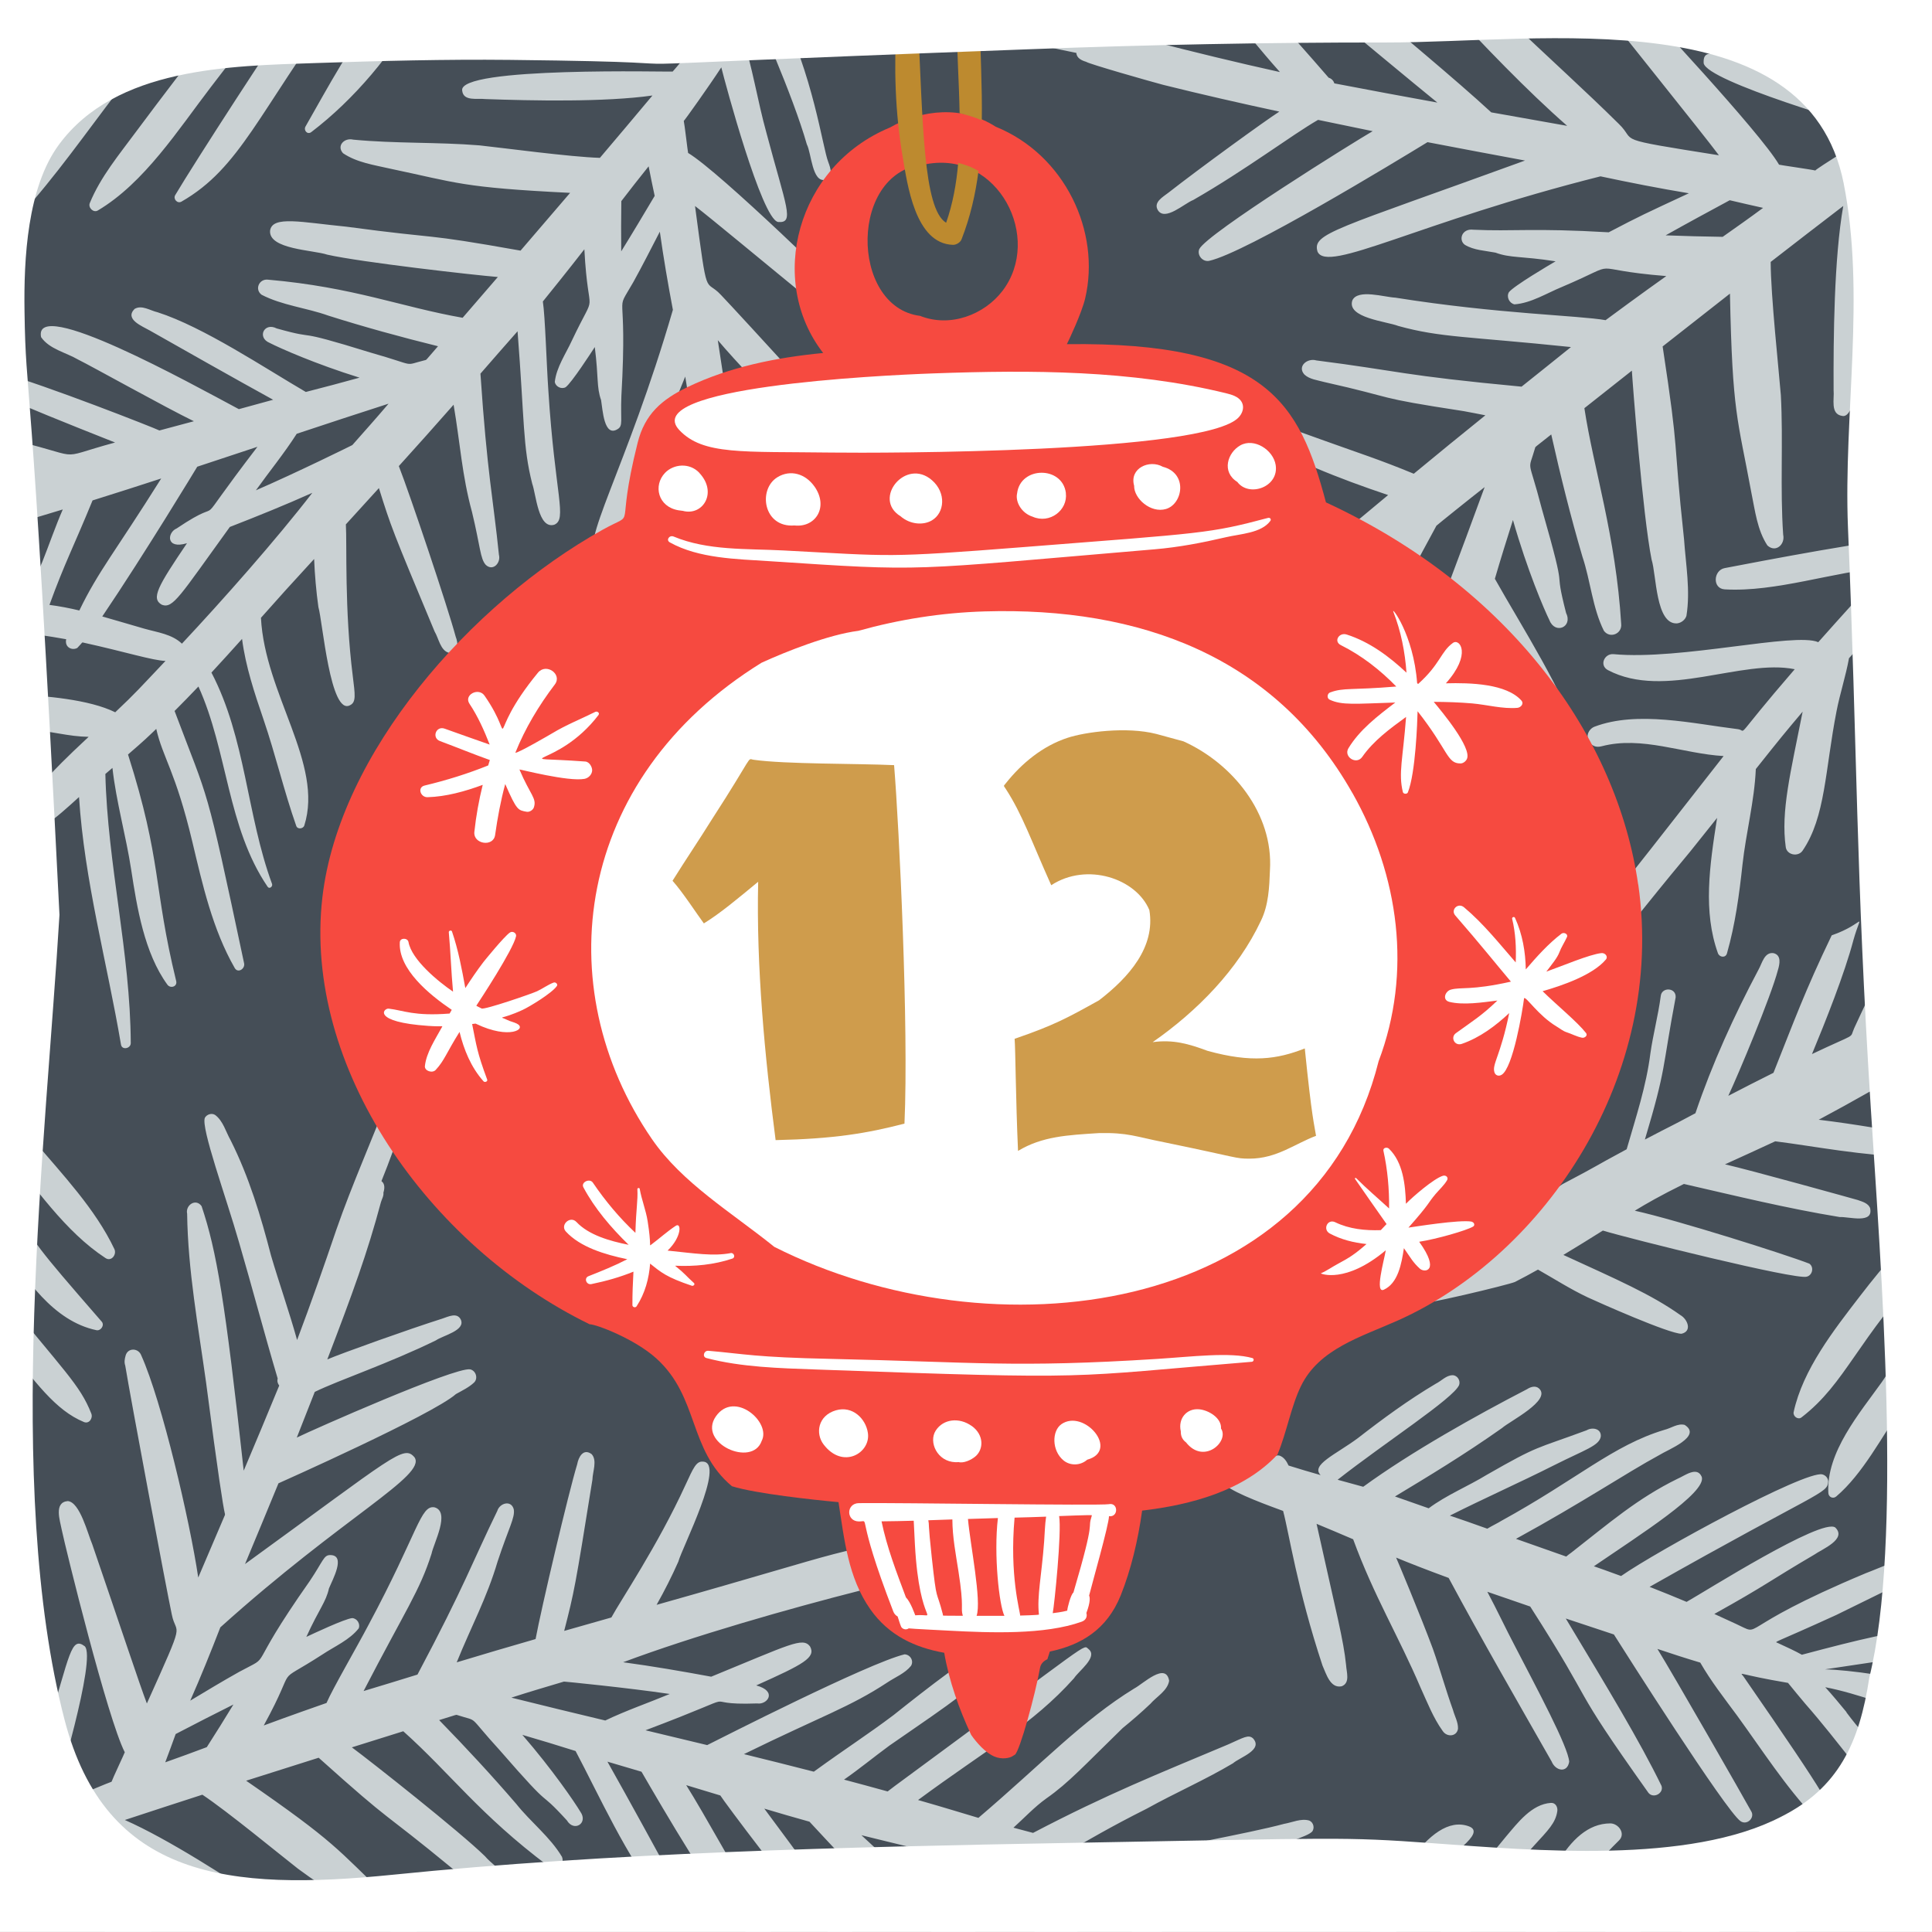 <?xml version="1.0" encoding="UTF-8" standalone="no"?>
<svg
   id="Ebene_1"
   version="1.1"
   viewBox="0 0 374.26 374.25"
   sodipodi:docname="12.svg"
   width="374.26"
   height="374.25"
   inkscape:version="1.4.2 (f4327f4, 2025-05-13)"
   xmlns:inkscape="http://www.inkscape.org/namespaces/inkscape"
   xmlns:sodipodi="http://sodipodi.sourceforge.net/DTD/sodipodi-0.dtd"
   xmlns="http://www.w3.org/2000/svg"
   xmlns:svg="http://www.w3.org/2000/svg">
  <sodipodi:namedview
     id="namedview33"
     pagecolor="#ffffff"
     bordercolor="#000000"
     borderopacity="0.25"
     inkscape:showpageshadow="2"
     inkscape:pageopacity="0.0"
     inkscape:pagecheckerboard="0"
     inkscape:deskcolor="#d1d1d1"
     inkscape:zoom="4.7142857"
     inkscape:cx="187.09091"
     inkscape:cy="187.19697"
     inkscape:window-width="3840"
     inkscape:window-height="2054"
     inkscape:window-x="-11"
     inkscape:window-y="-11"
     inkscape:window-maximized="1"
     inkscape:current-layer="Ebene_1" />
  <!-- Generator: Adobe Illustrator 29.5.0, SVG Export Plug-In . SVG Version: 2.1.0 Build 137)  -->
  <defs
     id="defs1">
    <style
       id="style1">
      .st0 {
        fill: #454e57;
      }

      .st1 {
        fill: #fff;
      }

      .st2 {
        fill: none;
      }

      .st3 {
        fill: #cf9c4c;
      }

      .st4 {
        fill: #bd8a2f;
      }

      .st5 {
        fill: #f64a40;
      }

      .st6 {
        fill: #cad1d3;
      }

      .st7 {
        clip-path: url(#clippath);
      }
    </style>
    <clipPath
       id="clippath">
      <path
         class="st2"
         d="M 5.37,5.37 H 379.63 V 379.62 H 5.37 Z"
         id="path1" />
    </clipPath>
  </defs>
  <g
     id="g33"
     transform="translate(-5.37,-5.38)">
    <rect
       class="st0"
       x="5.37"
       y="5.38"
       width="374.26"
       height="374.25"
       id="rect2" />
    <g
       class="st7"
       clip-path="url(#clippath)"
       id="g2">
      <path
         class="st6"
         d="m 378.66,149.4 c -2.19,7.95 -2.73,12.99 -4.73,18.48 -0.25,0.69 -1.35,1.12 -1.76,0.27 -4.85,-9.94 2.27,-24.02 3.71,-33.75 0.83,-5.65 1.13,-11.4 1.79,-17.08 -4.74,5.17 -9.41,10.28 -14.12,15.57 -0.62,3.44 -1.76,6.89 -2.41,10.25 -2.24,11.44 -2.12,20.5 -6.58,27.03 -0.85,1.25 -3.04,0.86 -3.26,-0.69 -0.98,-6.96 0.94,-14.43 3.27,-26.24 -3.59,4.26 -4.33,5.16 -9.07,11.12 -0.26,6.15 -1.91,12.39 -2.58,18.49 -0.63,5.82 -1.4,11.58 -3.01,17.22 -0.27,0.94 -1.46,0.76 -1.75,-0.04 -2.89,-8.08 -1.64,-16.82 -0.16,-26.21 -10.92,13.76 -1.92,2.15 -21.65,26.78 -3.03,3.79 -6.56,8.63 -11.06,10.74 -1.89,0.88 -3.97,-1.35 -2.71,-3.13 4.9,-6.89 -7.42,10.1 36.68,-46.37 -7.85,-0.45 -15.8,-3.95 -23.61,-1.9 -1.23,0.32 -1.9,-0.14 -2.54,-0.95 -0.14,-0.18 -0.15,-0.54 -0.18,-0.76 -0.13,-0.87 0.52,-1.77 1.3,-2.07 8.33,-3.17 19.22,-0.57 27.8,0.47 1.99,0.24 -1.38,2.73 11.01,-11.61 -10.22,-2.08 -25.18,5.96 -36.17,0.18 -1.76,-0.92 -0.7,-3.27 1.08,-3.1 12.96,1.22 35.15,-4.3 39.65,-2.32 4.38,-4.94 8.74,-9.73 13.12,-14.51 -10.19,0.86 -21.32,4.85 -31.23,4.28 -2.45,-0.14 -2.21,-3.7 -0.02,-4.12 6.45,-1.23 30.36,-5.86 36.51,-5.89 0.89,-0.97 1.78,-1.94 2.67,-2.91 v 42.8 z M 352.68,11.97 c 8.99,2.75 17.49,6.66 25.98,10.56 V 16.74 C 364.32,10.3 351.62,8.41 348.9,7.26 c -1.27,-0.52 -3.31,-1.24 -3.91,0.54 -0.74,2.81 5.8,3.12 7.68,4.16 z m 23.83,22.99 c -3,1.89 -5.92,3.89 -8.68,6.13 -0.1,0.15 -0.29,46.21 -5.6,44.86 -2.36,-0.35 -1.49,-3.31 -1.66,-4.96 -0.05,-10.08 0.08,-25.56 1.87,-35.71 -4.7,3.6 -9.39,7.21 -14.06,10.84 0,6.35 1.59,21.08 1.97,25.81 0.48,9 -0.17,18.03 0.45,27.03 0.42,1.88 -1.45,3.57 -3.06,2.08 -1.96,-2.98 -2.38,-6.71 -3.09,-10.16 -2.68,-14.53 -3.69,-15.24 -4.16,-38.62 -4.35,3.4 -8.7,6.81 -13.04,10.23 3.37,22.13 1.88,16.29 4.15,37.39 0.34,4.89 1.25,9.91 0.46,14.8 -0.24,0.77 -1,1.37 -1.82,1.46 -4.15,0.24 -3.98,-9.38 -4.93,-12.36 -1.72,-8.58 -3.72,-34.64 -3.82,-36.6 -3.07,2.42 -6.13,4.85 -9.2,7.27 1.75,11.59 6.1,24.79 7.13,41.79 0.21,1.94 -2.22,2.91 -3.36,1.32 -2.22,-4.47 -2.57,-9.66 -4.16,-14.38 -2.26,-7.7 -4.25,-15.69 -6.03,-23.64 -3.41,2.69 -3.06,2.38 -3.12,2.59 -1.44,5.03 -1.41,1.36 1.29,11.79 5.41,18.89 2.01,9.67 4.71,20.22 1.34,2.72 -2.14,4.19 -3.23,1.38 -1.06,-2.15 -4.28,-9.66 -7.07,-19.41 -1.2,3.79 -2.39,7.58 -3.5,11.39 5.09,9.08 13.67,22.32 16.59,32.18 0.3,1.57 1.59,3.42 0.57,4.94 -2.35,2.11 -3.74,-1.76 -4.62,-3.36 -11.61,-21.3 -12.42,-23.01 -14.47,-26.83 -0.77,2.42 -1.53,4.84 -2.29,7.27 5.64,11.05 23.55,44.75 14.57,42.72 -2.61,-1.83 -3.21,-5.4 -4.71,-8.06 -1.38,-2.95 -10.01,-19.02 -12.82,-25.12 -0.75,2.43 -1.51,4.87 -2.25,7.31 1.6,3.02 2.89,8.44 3.75,10.08 3.37,9.47 7.07,19.04 9.03,28.88 0.16,0.81 0.47,1.62 0.49,2.44 -0.21,2.07 -2.89,2.02 -3.42,0.16 -4.18,-9.31 -7.61,-18.29 -12.78,-32.17 -0.96,3.07 -2.06,6.55 -3.09,9.6 5.34,21.53 6.75,27.45 4.15,48.43 -0.22,3.69 -4.11,3.59 -3.98,-0.07 0.03,-12.56 -1.89,-25.11 -4,-37.51 -6.25,17.1 -5.59,13.97 -5.26,18.24 1.23,13.46 3.41,27.1 0.4,40.52 -0.19,0.73 -0.92,1.16 -1.64,1.16 -2.54,-0.25 -1.56,-3.77 -1.88,-5.53 -1.2,-28.99 -0.49,-12.5 -2,-26.96 -5.68,14.02 -5.47,10.67 -5.28,13.95 0.6,7.09 0.34,14.53 0.55,21.68 0,2.53 0.57,5.08 0.05,7.57 -0.08,0.89 -0.05,1.8 -0.35,2.66 -0.5,1.26 -3.11,1.75 -3.34,-1.45 -0.32,-4.5 0.5,-2.8 -1.02,-24.06 -3.95,9.1 -8.82,24.77 -13.17,29.43 -1.25,0.75 -2.79,-0.22 -2.98,-1.53 -0.3,-1.58 0.7,-4.9 3.89,-14.68 -2.89,2.53 -20.62,18.55 -23.29,18.89 -1.04,0.14 -1.98,-0.78 -1.81,-1.81 0.52,-1.61 -0.02,-0.44 14.45,-14.25 4.73,-4.32 9.7,-9.8 14.21,-13.35 4.22,-12.06 4.11,-10.62 2.86,-10.02 -13.28,6.41 -25.51,13.87 -32.77,17.26 -1.95,0.51 -6.16,3.86 -7.02,0.66 -0.21,-1.27 1.12,-1.86 2.04,-2.43 9.57,-5.92 21.96,-14.89 42.05,-25.65 0.48,-1.37 0.95,-2.74 1.42,-4.12 -3.13,0.79 -6.37,1.3 -9.4,2.42 -6.71,2.59 -13.95,3.37 -21.04,5.07 -2.63,0.51 -13.04,4 -15.47,2.94 -3.13,-2.85 3.79,-4.31 5.65,-5.3 12.15,-5.49 27.8,-8.35 42.72,-12.52 0.92,-2.84 1.95,-6.4 4.05,-12.87 -17.75,6.29 -27.83,11.53 -41.33,13.44 -1.85,-0.03 -6.79,1.8 -7.1,-0.81 -0.08,-2.22 2.95,-2.01 4.47,-2.76 0.1,-0.04 45.97,-16.27 46.08,-16.31 1.02,-3.06 2.07,-6.12 3.13,-9.17 -3.85,1.49 -7.83,2.68 -11.73,4.06 -9.47,3.63 -18.83,7.69 -28.78,9.92 -1.9,0.14 -6.8,2.47 -7.52,-0.05 -0.35,-1.28 0.92,-2 1.97,-2.38 8.87,-4.11 18.61,-7.31 28.2,-10.33 6.6,-2.27 13.04,-4.99 19.6,-7.39 0.73,-0.16 -0.17,1.36 5.74,-14.68 -16.59,9.46 -21.45,13.33 -30.6,17.12 -1.92,0.78 -3.79,2.07 -5.88,2.26 -1.29,-0.01 -2.02,-1.45 -1.35,-2.52 5.94,-5.32 35.57,-21.62 40.66,-24.48 1.58,-4.25 3.18,-8.49 4.77,-12.74 -21.85,15.3 -9.85,5.03 -18.5,16.75 -0.72,1.55 -3.11,2.01 -3.59,0.11 -0.47,-2.99 3.75,-4 -7.16,2 -1.78,0.83 -4.82,3.02 -6.14,0.57 -0.82,-2.31 1.24,-3.25 17.56,-14.04 2.56,-5.85 5.2,-11.68 8.05,-17.41 -37.79,26.64 -55.35,47.54 -65.66,55.79 -2.33,1.79 -7.69,6 -9.64,5.62 -2.53,-0.71 -1.67,-3.87 -0.45,-5.42 3,-4.22 7.02,-7.64 10.52,-11.46 18.56,-19.4 7.45,-9.18 50.62,-45.33 -3.54,-0.25 -7.07,-0.64 -10.56,-1.21 -2.94,-0.96 -23.99,-3.21 -21.37,-7.4 1.23,-2.27 6.37,0.54 22.81,1.27 13.03,0.73 14.67,0.58 16.96,0.78 2.73,-2.28 5.46,-4.56 8.2,-6.83 -4.8,-1.61 -9.55,-3.34 -14.2,-5.32 -12.93,-6.24 -21.01,-8.29 -21.6,-10.64 -0.2,-3.48 3.63,-1.66 23.55,5.46 6.35,2.29 10.61,3.63 17.22,6.37 4.6,-3.8 9.22,-7.58 13.87,-11.32 -1.41,-0.27 -2.8,-0.56 -4.21,-0.81 -18.03,-2.76 -12.28,-2.34 -27.06,-5.65 -1.28,-0.36 -2.78,-0.5 -3.78,-1.43 -1.46,-1.59 0.56,-3.26 2.31,-2.74 15.93,2.03 16.5,2.9 39.75,5.08 3.21,-2.53 6.37,-5.12 9.57,-7.67 -20.1,-2.09 -25.22,-1.81 -33.46,-4.09 -2.25,-0.88 -10.02,-1.56 -8.89,-4.95 1.04,-2.27 6.23,-0.62 8.33,-0.53 19.93,3.17 35.46,3.43 40.73,4.36 0.92,-0.69 7.43,-5.48 11.76,-8.54 -16.63,-1.34 -7.69,-3.23 -20.16,2.08 -2.99,1.22 -6,3.15 -9.25,3.4 -1.01,-0.22 -1.61,-1.45 -1.08,-2.36 0.97,-1.23 7.86,-5.29 9.04,-5.98 -6.78,-1.05 -8.7,-0.6 -11.64,-1.68 -1.99,-0.39 -4.19,-0.45 -5.94,-1.52 -1.28,-0.93 -0.59,-3.21 1.66,-2.92 7.68,0.36 11.58,-0.36 26.21,0.5 6.37,-3.33 6.75,-3.47 15.53,-7.56 -5.74,-0.95 -11.44,-2.07 -17.12,-3.28 -35.38,8.9 -52.96,18.88 -54.82,14.57 -1.04,-3.55 3.25,-4.18 40.2,-17.63 -6.3,-1.17 -12.6,-2.35 -18.89,-3.56 -6.21,3.79 -35.15,21.41 -42.3,22.99 -1.28,0.25 -2.39,-1.12 -1.91,-2.28 1.48,-3.02 30.31,-20.96 33.59,-22.84 -3.52,-0.72 -7.05,-1.45 -10.58,-2.19 -5.07,2.91 -13.99,9.68 -24.18,15.52 -1.74,0.67 -5.46,4.18 -6.85,1.98 -0.93,-1.55 0.99,-2.57 2.05,-3.4 6.11,-4.78 18.64,-13.88 21.48,-15.7 -7.54,-1.62 -15.05,-3.33 -22.52,-5.19 -2.57,-0.68 -14.46,-4.07 -14.91,-4.46 -0.86,-0.25 -1.85,-0.72 -1.89,-1.72 -8.15,-1.61 -16.16,-3.73 -24.07,-6.17 -4.39,-1.35 -5.92,-1.59 -6.07,-3.14 h 11.08 c 13.52,3.02 22.82,4.35 33.47,7 8.31,2.13 16.64,4.17 25.02,6.02 C 249.52,15.1 246,10.65 242.32,6.32 h 7.95 c 4.18,4.68 8.38,9.36 12.48,14.11 0.57,0.17 0.96,0.6 1.1,1.1 6.64,1.28 13.3,2.51 19.96,3.72 -3.86,-3.12 -17.88,-14.77 -22.88,-18.92 h 9.17 c 5.08,4.4 17.39,14.56 24.13,20.8 0.1,0.06 -0.86,-0.17 14.73,2.63 C 301.21,22.99 292.51,13.9 285.52,6.33 h 9.07 c 13.07,12.4 17.48,16.25 24.36,23.04 3.72,3.57 -1.85,2.72 19.4,6.09 C 335.36,31.42 318.17,10.13 315.3,6.33 h 7.89 c 0.24,0.25 23.15,24.64 26.81,30.95 0.09,0.06 6.51,0.97 7.02,1.13 0.25,-0.38 9.52,-6.19 12.04,-7.69 -3.49,-0.95 -32.98,-9.55 -33.66,-13.09 -0.22,-3.66 3.32,-1.65 19.52,3.02 7.11,2.15 14.49,3.42 21.5,5.88 0.69,-0.43 1.45,-0.93 2.22,-1.37 0,29.85 0.82,22.79 -2.15,9.8 z m -83.53,64.77 c -2.69,2.09 -9.28,7.39 -9.35,7.49 -3.65,6.71 -7.26,13.45 -10.58,20.32 4.18,-2.73 8.38,-5.86 12.71,-8.37 2.43,-6.47 4.84,-12.94 7.21,-19.43 z m 53.93,-54.08 c -2.15,-0.48 -4.31,-0.97 -6.46,-1.48 -4.15,2.24 -8.31,4.49 -12.42,6.8 3.69,0.14 7.35,0.24 11.05,0.29 2.62,-1.84 5.25,-3.7 7.83,-5.61 z M 19.38,6.34 c -5.22,5.88 -9.27,9.74 -13.97,15.09 v 9.8 C 11.35,23.92 8.91,26.9 27.77,6.35 h -8.38 z m 43.95,0 c -3.81,5.02 -20.58,31.01 -24.02,36.84 -0.44,0.75 0.42,1.71 1.21,1.26 11.42,-6.53 15.07,-17.6 30.19,-38.1 z m -12.81,0 c -3.4,4.18 -15.57,20.18 -18.76,24.51 -3.26,4.42 -6.91,8.77 -9,13.88 -0.35,0.86 0.7,1.93 1.55,1.43 9.02,-5.34 15.64,-15.74 21.91,-23.92 3.99,-5.21 8.13,-10.46 11.95,-15.9 h -7.66 z m -14.19,0 C 25.22,18.7 14.29,30.68 10.57,43.35 c -0.25,0.85 0.77,1.45 1.36,0.75 6.51,-7.63 12.24,-15.98 18.46,-23.87 3.72,-4.72 7.87,-9.24 11.8,-13.9 h -5.86 z m 43.05,0 c -5.85,7.24 -10.46,15.89 -14.83,23.55 -0.41,0.73 0.36,1.65 1.12,1.08 8.27,-6.3 15.74,-15.16 20.99,-24.63 H 79.39 Z M 338.37,379.6 c 5.62,-7.6 6.52,-6.64 7.92,-9.67 0.46,-1.01 -0.36,-2.51 -1.41,-2.74 -4.96,-1.09 -8.54,4.34 -10.91,7.91 -0.86,1.3 -1.91,2.84 -2.87,4.5 z m 14.86,0 c 1.44,-1.87 3,-3.64 4.28,-5.26 1.99,-2.52 -1.49,-5.48 -3.93,-3.75 -2.91,2.06 -5.58,5.42 -7.43,9.02 h 7.07 z m -30.07,0 c 2,-3.92 5.71,-8.11 8.59,-11.95 1.21,-1.6 -0.15,-4.77 -2.43,-3.71 -6.02,2.8 -10,9.44 -12.97,15.65 h 6.81 z m -16.17,0 c 3.04,-6.66 5.19,-11.02 12.01,-17.7 1.35,-1.32 -0.11,-3.3 -1.69,-3.3 -8.69,0.03 -12.96,13.09 -16.41,20.99 h 6.09 z m 56.08,-42.55 c -1.35,-1.63 -2.69,-3.27 -4.12,-4.83 6.64,1.27 13.03,4.13 19.71,5.37 v -5.77 c -5.47,-1.56 -15,-2.96 -19.76,-3.06 6.61,-1.04 13.29,-1.78 19.76,-3.41 v -4.48 c -6.28,0.46 -12.73,2 -24.24,5.06 -1.24,-0.7 -2.89,-1.46 -4.67,-2.28 -0.69,-0.32 -1.23,0.32 11.35,-5.43 14.43,-7.09 16.38,-7.81 16.16,-9.88 -0.12,-0.55 -0.53,-1.07 -1.12,-1.16 -3.23,0.24 -6.32,1.82 -9.33,2.95 -26.53,11.11 -19.46,12.42 -25.25,9.78 -1.36,-0.63 -2.73,-1.26 -4.1,-1.88 10.16,-5.65 10.52,-6.3 19.35,-11.48 1.51,-1.07 6.41,-3.01 4.08,-5.27 -2.61,-1.91 -25.16,12.36 -28.8,14.41 -2.38,-1 -4.76,-1.97 -7.17,-2.91 33.11,-18.75 34.5,-17.99 34.6,-20.44 -0.05,-0.67 -0.49,-1.17 -1.14,-1.35 -3.4,-0.75 -32.05,14.84 -38.98,19.69 -2.88,-1.06 -4.26,-1.54 -5.27,-1.89 8.99,-6.15 21.85,-14.26 20.9,-17.31 -0.9,-2.15 -3.3,-0.22 -4.69,0.36 -7.81,3.83 -13.29,8.62 -20.61,14.33 -0.3,0.21 -0.64,0.46 -0.96,0.74 -3.24,-1.14 -6.49,-2.28 -9.73,-3.43 13.08,-7.16 21.1,-12.61 27.81,-16.26 1.56,-1 8.37,-3.6 4.86,-5.82 -1.35,-0.34 -2.62,0.65 -3.91,0.96 -9.95,2.98 -16.91,9.57 -31.63,17.65 -0.58,0.38 -1.7,0.9 -2.69,1.5 -4.37,-1.55 -4.03,-1.44 -7.25,-2.53 6.66,-3.36 13.49,-6.38 20.15,-9.74 6,-3.03 8.81,-3.79 9.09,-5.59 0.12,-1.54 -1.65,-1.85 -2.73,-1.21 -10.13,3.76 -9.08,2.75 -19.35,8.63 -3.66,2.24 -7.83,3.93 -11.26,6.49 -0.1,-0.04 -6.03,-2.12 -6.53,-2.29 6.15,-3.71 13.45,-8.1 20.74,-13.26 1.53,-1.35 9.61,-5.37 7.18,-7.65 -0.7,-0.64 -1.66,-0.32 -2.36,0.14 -9.78,5.06 -22.34,12.07 -31.71,18.89 -1.65,-0.46 -3.3,-0.92 -4.96,-1.36 9.11,-7.16 22.44,-15.75 23.53,-18.34 0.31,-0.83 -0.3,-1.89 -1.25,-1.91 -1.24,0 -2.18,1.12 -3.25,1.64 -5.31,3.15 -10.26,6.78 -15.12,10.56 -4.29,3.17 -9.17,5.18 -7.2,7.15 -2.08,-0.58 -4.15,-1.21 -6.21,-1.85 -0.4,-0.86 -0.9,-1.62 -1.76,-1.93 -0.7,-0.15 -1.41,0.25 -1.67,0.89 -9.65,-2.92 -8.33,-2.62 -8.62,-2.62 -0.58,0 -1.14,0.36 -1.36,0.91 -0.3,0.74 0.72,6.05 1.29,6.59 1.67,1.57 8.87,4.14 11.06,4.95 1.16,4.3 2.72,15.12 7.63,29.95 0.71,1.56 1.49,4.48 3.71,4.02 1.71,-0.64 0.93,-2.77 0.86,-4.12 -0.52,-4.95 -1.74,-9.42 -5.72,-27.35 1.87,0.76 4.65,1.95 7.09,2.99 4.01,10.96 8.83,18.83 13.08,28.79 1.3,2.84 2.44,5.82 4.28,8.37 0.82,1.22 2.72,1.08 2.95,-0.46 0.05,-1.26 -0.65,-2.43 -0.97,-3.63 -1.41,-3.91 -2.51,-7.91 -3.89,-11.83 -2.39,-6.44 -6.99,-17.43 -7.13,-17.69 2.79,1.15 5.68,2.28 10.18,3.94 6.43,11.98 13.22,23.74 19.95,35.56 0.74,1.83 3.03,2.31 3.4,0.05 -0.16,-2.87 -6.36,-14.37 -10.47,-22.33 -1.85,-3.5 -3.52,-7.1 -5.39,-10.6 3.34,1.16 5.6,1.93 8.31,2.86 13.38,20.9 6.84,13.5 22.91,36.1 0.98,1.18 3.02,0.05 2.52,-1.37 -4.22,-8.68 -10.49,-19.02 -18.54,-32.41 6.95,2.31 0.64,0.22 9.32,3.09 1.92,3.04 21.64,34.14 24.52,36.16 1.26,0.9 2.89,-0.68 2.05,-1.96 -1.47,-2.68 -14.97,-26.27 -18.14,-31.4 2.96,0.99 5.29,1.75 8.3,2.65 2.07,3.61 4.7,6.96 7.17,10.31 4.86,6.68 9.31,13.66 15,19.7 0.76,1.18 2.57,1.69 3.21,0.14 0.28,-1.7 0.14,-2.68 -17.02,-27.48 -0.76,-1.01 -1.17,-0.4 8.64,1.26 1.1,1.36 2.21,2.7 3.34,4.04 6.46,7.35 12.04,15.45 18.67,22.63 1.46,1.18 3.23,-0.2 2.7,-1.89 -2.71,-7.37 -8.78,-12.88 -13.41,-19.09 z m 2.24,-99.19 c -0.1,-0.04 -21.12,-5.89 -25.78,-6.93 3.24,-1.48 6.49,-2.94 9.73,-4.46 8.67,1.1 14.89,2.56 29.4,3.38 v -4.23 c -6.97,-1.24 -13.95,-2.48 -20.97,-3.33 3.31,-1.77 6.6,-3.58 9.87,-5.44 2.61,0.3 4.02,0.46 11.11,0.7 v -4.28 c -1.56,-0.05 -3.13,-0.11 -4.69,-0.15 1.58,-0.94 3.13,-1.92 4.69,-2.89 v -10.09 c -9.08,3.09 -8.35,3.75 -7.55,2.16 3.61,-6.18 6.62,-14.74 7.34,-22.29 0.09,-0.93 0.16,-1.93 -0.68,-2.48 -0.69,0.22 -1.4,0.4 -2.1,0.52 -0.62,0.85 -0.74,2.08 -1.14,3.04 -3.14,9.55 -7.1,17.15 -9.98,23.46 -0.98,2.2 0.84,0.73 -8.18,5.02 2.59,-6.24 6.31,-15.56 8.03,-22.09 1.67,-5.93 2.4,-3.2 -4.21,-0.91 -5.27,10.97 -7.22,16.46 -11.28,26.63 -2.93,1.46 -5.85,2.95 -8.75,4.46 1.99,-4.27 8.27,-19.23 9.61,-24.36 0.35,-1.15 0.72,-2.9 -0.85,-3.28 -1.77,-0.25 -2.21,1.95 -2.88,3.14 -4.77,8.99 -8.99,18.24 -12.25,27.87 -5.89,3.15 -3.49,1.8 -9.79,5.1 4.22,-14.09 3.29,-13.44 5.96,-27.55 v 0 c 0.12,-1.95 -2.74,-2.03 -2.89,-0.22 -0.49,3.71 -1.47,7.35 -2,11.06 -0.81,6.4 -2.81,12.38 -4.6,18.59 -7.07,3.8 -4.86,2.78 -12.41,6.75 -0.72,0.42 -24.29,16.16 -24.38,16.9 -0.15,1.11 -6.05,6.08 -4.8,6.43 1.42,0.36 18.69,-3.83 19.94,-4.37 1.51,-0.77 2.99,-1.57 4.47,-2.4 3.21,1.82 6.32,3.82 9.66,5.39 2.14,0.99 15.75,7.05 18.14,7.04 2.12,-0.48 1.19,-2.81 -0.2,-3.61 -5.68,-4.03 -12.18,-6.84 -22.68,-11.66 2.57,-1.54 5.11,-3.13 7.65,-4.72 5.1,1.55 37.42,9.61 39.5,8.93 1.12,-0.28 1.44,-1.86 0.5,-2.52 -4.59,-1.79 -25.6,-8.44 -33.81,-10.26 2.24,-1.37 4.93,-2.92 9.51,-5.18 10.03,2.3 20.04,4.75 30.18,6.41 1.77,-0.1 6.64,1.42 5.88,-1.77 -0.38,-0.89 -1.43,-1.2 -2.28,-1.49 z m 13.35,3.94 c -3.98,3.8 -7.9,8.04 -13,14.68 -5.06,6.58 -11.04,14.19 -12.83,22.44 -0.17,0.78 0.81,1.57 1.51,1.04 8.69,-6.7 10.67,-15.05 24.33,-29.51 v -8.65 z m 0,16.92 c -3.67,3.96 -5.81,10.27 -8.74,14.38 -4.3,6.03 -10.81,13.58 -10.37,21.5 0.04,0.79 0.91,1.2 1.53,0.67 5.16,-4.39 8.81,-11.57 12.65,-17.09 1.87,-2.69 3.43,-5.52 4.94,-8.38 V 258.72 Z M 275.8,379.6 c 2.25,-4.04 4.69,-8.37 7.35,-11.55 2.59,-3.09 10.3,-7.55 6.79,-8.87 -7.88,-2.96 -15.77,13.26 -19.19,20.43 h 5.05 z M 23.06,279.22 c -2.2,-5.62 -5.38,-8.3 -17.65,-23.53 v 8.72 c 6.87,8.93 10.76,14.18 16.22,16.44 1.02,0.42 1.77,-0.76 1.43,-1.63 z m 2.02,-17.81 C 11.32,245.59 13.96,248.43 5.41,236.29 v 9.35 c 4.82,7.55 10.3,15.65 18.64,17.42 0.84,0.18 1.62,-0.96 1.03,-1.65 z m 2.45,-14.06 c -3.7,-7.81 -10.08,-14.46 -15.62,-21.03 -2.1,-2.5 -4.26,-5.08 -6.5,-7.6 v 8.14 c 6.83,8.67 12.61,17.13 20.4,22.23 1.14,0.75 2.21,-0.7 1.72,-1.74 z M 290.17,379.6 c 10.98,-17.84 16.22,-18.71 16.88,-23.4 0.1,-0.76 -0.35,-1.63 -1.24,-1.57 -3.73,0.24 -6.44,3.86 -8.7,6.52 -5.07,5.98 -9.58,12.81 -12.68,18.45 z M 190.28,147.74 c 0.02,0.76 -0.61,1.51 -1.4,1.51 -1.93,-0.17 -3.48,-1.68 -5.13,-2.58 -6.78,-4.15 -12.71,-9.4 -18.43,-14.86 -4.25,-3.81 -8.72,-7.38 -12.92,-11.24 1.46,7.42 3.09,14.79 4.81,22.16 2.07,9.19 3.29,18.57 5.12,27.81 1.66,8.7 2.45,10.38 1.08,11.33 -0.47,0.3 -1.11,0.33 -1.61,0 -0.7,-0.38 -0.91,-1.21 -1.11,-1.92 -2.38,-7.83 -4.51,-16.36 -5.94,-24.63 -0.9,-0.07 -1.3,-0.94 -1.5,-1.71 -0.41,-0.5 -0.4,-1.21 -0.56,-1.82 -2.97,-9.77 -4.67,-18.02 -7.22,-31.36 -1.73,2.47 -10.31,13.25 -14.77,18.47 -0.79,0.91 -1.75,2.57 -3.13,1.72 -1.95,-1.29 1.32,-4.46 1.97,-5.97 5.53,-8.77 11.85,-16.36 14.68,-20.86 -0.58,-3.11 -1.15,-6.23 -1.71,-9.35 -1.88,2.98 -18.75,27.7 -21.55,28.93 -1.07,0.4 -2.28,-0.61 -2.02,-1.74 0.35,-1.35 1.15,-2.56 1.8,-3.78 1.73,-5.77 20.04,-32.71 20.11,-32.81 -0.93,-5.57 -1.84,-11.14 -2.74,-16.71 -13.58,33.24 -13.88,35.87 -17,34.88 -3.88,-1.76 5.59,-16.78 14.61,-47.81 -0.95,-5.03 -1.82,-10.07 -2.53,-15.14 -1.69,3.27 -3.35,6.54 -5.13,9.76 -3.89,6.78 -1.04,-0.31 -2.32,22.1 -0.19,4.76 0.37,5.73 -0.73,6.39 -2.65,1.64 -2.89,-3.8 -3.2,-5.62 -0.91,-2.61 -0.46,-4.3 -1.22,-10.28 -0.67,1.03 -4.51,6.96 -5.65,7.78 -0.83,0.45 -1.93,-0.11 -2.1,-1.01 0.31,-2.85 2.13,-5.44 3.32,-8.04 5.12,-10.8 3.19,-3.02 2.41,-17.67 -2.86,3.69 -7.4,9.34 -8.04,10.11 0.45,2.98 0.7,11.93 1.06,17.18 1.29,20.4 3.72,25 1.14,26.07 -3.11,0.9 -3.52,-5.95 -4.26,-7.95 -1.85,-7.29 -1.47,-11.93 -2.84,-29.53 -2.39,2.74 -4.82,5.45 -7.19,8.21 1.31,19.49 2.48,24.25 3.58,35.09 0.42,1.55 -1.15,3.28 -2.55,1.95 -1.09,-1.21 -1.04,-3.51 -2.66,-10.22 -1.96,-7.17 -2.28,-13.26 -3.57,-20.8 -3.51,3.99 -7.04,7.95 -10.61,11.89 2.16,5.52 9.48,27.3 11.01,33.02 0.52,1.32 0.66,3.31 -1.34,3.14 -1.62,-0.45 -1.95,-2.81 -2.74,-4.12 C 81.32,108 81.13,107.46 78.77,99.93 c -2.12,2.35 -4.26,4.69 -6.4,7.03 0.23,3.79 -0.29,16.5 1.34,29.4 0.44,3.59 0.68,5.04 -0.51,5.62 -3.86,2.19 -5.35,-16.37 -6.15,-18.99 -0.43,-3.08 -0.7,-6.2 -0.83,-9.32 -6.01,6.56 -5.38,5.87 -10.3,11.39 0.76,14.81 12.18,28.28 8.4,40.23 -0.21,0.66 -1.31,0.8 -1.56,0.09 -2.38,-6.77 -4.01,-13.79 -6.33,-20.59 -1.75,-5.13 -3.48,-10.29 -4.17,-15.64 -1.96,2.19 -3.93,4.36 -5.93,6.52 6.66,12.74 6.82,27.56 11.74,40.94 0.18,0.5 -0.5,1.06 -0.85,0.56 -7.84,-11.5 -7.74,-26.32 -13.41,-38.8 -1.52,1.6 -3.06,3.18 -4.62,4.74 6.83,18.16 5.87,13.07 13.47,48.89 0.22,1.04 -1.19,1.99 -1.82,0.9 -4.29,-7.48 -6.23,-16.13 -8.21,-24.45 -3.26,-13.69 -5.71,-16.24 -6.99,-21.87 -1.83,1.75 -2.16,2.1 -5.47,4.96 6.6,20.73 4.85,25.53 9.33,43.88 0.27,1.1 -1.12,1.52 -1.71,0.7 -4.46,-6.13 -5.89,-14.95 -7.01,-22.29 -0.99,-6.48 -2.9,-13.12 -3.63,-19.69 -0.46,0.39 -0.91,0.78 -1.37,1.17 0.42,17.49 4.84,34.62 4.92,52.14 0,1.06 -1.7,1.41 -1.89,0.3 -2.72,-16.04 -7.09,-31.73 -8.13,-47.97 -2.15,1.96 -4.3,3.92 -6.68,5.57 1.01,8.19 -0.46,14.77 -4.96,43.71 -0.13,0.84 -1.32,0.73 -1.43,-0.05 -1.09,-8.15 -0.18,-16.48 0.45,-24.62 0.46,-5.99 0.47,-12.03 0.79,-18.03 -0.13,-0.12 -0.24,-0.27 -0.33,-0.44 -1.07,0.86 -2.16,1.7 -3.12,2.6 v -7.53 c 0.97,-0.76 2,-1.44 3.1,-1.89 -1.04,-0.44 -2.07,-0.89 -3.1,-1.34 v -7.23 c 3.51,1.1 6.61,2.91 8.53,6.11 0.18,0.3 -0.53,-0.02 8.61,-8.52 -4.17,-0.09 -5.97,-0.9 -17.14,-2.4 V 134.1 c 0.74,-2.18 1.54,-4.33 2.4,-6.46 -0.8,-0.1 -1.6,-0.2 -2.4,-0.29 v -4.63 c 1.54,-0.31 3.1,-0.48 4.68,-0.5 1.15,-2.66 2.33,-5.3 3.47,-7.95 1.35,-3.39 2.53,-6.86 3.98,-10.2 -2.79,0.85 -5.59,1.69 -8.38,2.51 -0.67,1.76 0.33,-0.78 -3.74,9.39 V 97.8 C 6.59,97.42 7.78,97.03 8.96,96.64 7.77,96.41 6.59,96.18 5.41,95.96 v -5.9 c 17.74,4.03 9.54,4.49 22.25,1.04 C 17.24,86.98 10.65,84.29 5.41,81.98 V 77.54 C 14,79.9 35.52,88.37 36.25,88.77 38.48,88.17 40.7,87.58 42.93,86.98 37.49,84.35 23.14,76.33 20.51,75.04 c -2.37,-1.39 -5.58,-2.02 -7.18,-4.35 -1.64,-8.06 28.99,8.98 38.31,13.95 2.21,-0.6 4.43,-1.2 6.64,-1.82 -3.61,-2.02 -4.37,-2.35 -23.92,-13.43 -1.43,-0.82 -4.9,-2.15 -2.93,-4.16 1.41,-0.85 3.05,0.33 4.46,0.64 8.87,2.84 20.79,10.82 28.72,15.44 3.48,-0.88 6.95,-1.82 10.41,-2.77 C 66.51,75.9 59.51,72.79 57.62,71.81 55.1,70.78 56.53,67.75 58.96,69 c 8.87,2.49 2.05,-0.32 18.19,4.68 9.37,2.65 6.05,2.58 10.64,1.45 0.19,-0.05 -0.09,0.24 2.43,-2.68 C 83.07,70.68 75.88,68.71 68.97,66.52 64.73,65 60.04,64.55 56.05,62.48 c -1.42,-1.05 -0.47,-3.16 1.28,-2.92 16.58,1.46 25.59,5.25 37.66,7.38 2.27,-2.63 4.54,-5.26 6.82,-7.9 C 97.33,58.68 75.26,56.18 68.76,54.71 66.08,53.8 57.37,53.69 57.69,50.05 c 0.44,-2.95 6.08,-1.61 14.76,-0.76 19.35,2.6 13.73,1.08 33.76,4.64 3.21,-3.72 6.41,-7.45 9.6,-11.19 -21.12,-1.04 -21.86,-1.96 -34.87,-4.69 -3.1,-0.71 -6.46,-1.19 -9.12,-2.99 -1.31,-1.45 0.27,-3.05 1.97,-2.63 8.13,0.78 16.33,0.45 24.46,1.11 4.5,0.48 17.51,2.24 23.33,2.42 3.41,-4.01 6.8,-8.04 10.18,-12.08 -9.24,1.31 -23.34,1.01 -32.39,0.69 -1.5,-0.19 -4.2,0.49 -4.46,-1.59 -1.1,-4.78 40.57,-3.62 40.77,-3.74 2.1,-2.36 3.98,-4.88 5.77,-7.47 -28.13,-7.12 -33.37,-0.93 -35.22,-3.7 -0.89,0 -1.63,-0.94 -1.35,-1.8 36.31,0 35.83,-0.35 39.56,1.03 0.22,-0.34 0.44,-0.69 0.67,-1.03 h 10.96 c 6.92,13.76 8.63,27.71 9.76,30.52 0.43,1.14 1.04,2.95 -0.59,3.42 -2.56,0.58 -2.68,-5.18 -3.57,-6.86 -2.7,-9.52 -9.97,-25.84 -10.11,-25.67 -0.28,1.32 -1.53,3.04 -2.48,4.39 2.05,6.23 3.01,12.76 4.77,19.07 3.8,14.32 5.53,17.53 2.23,17.24 -3.18,-0.69 -10.2,-26.8 -10.98,-29.95 -2.43,3.72 -7.11,10.28 -7.27,10.38 0.13,0.46 0.79,6.11 0.84,6.2 6.26,3.77 30.39,27.35 33.12,30.22 1.19,1.3 4.1,3.65 1.91,5.3 -2.11,1.1 -6.68,-3.38 -8.45,-4.61 -13.5,-11.04 -22.03,-18.17 -25.24,-20.63 2.51,18.86 1.81,13.78 5.02,17.22 3.39,3.53 29.1,31.65 33.06,36.2 0.54,0.45 0.76,1.03 0.96,1.68 0.47,1.57 -1.36,2.61 -2.6,1.6 -8.01,-5.39 -24.8,-22.19 -32.03,-30.71 0.67,4.34 1.33,8.68 1.99,13.02 1.84,2.9 -6.69,-8.68 16.68,19.94 6.99,8.41 14.39,16.54 20.3,25.78 1.2,1.23 0.19,3.49 -1.61,2.73 -7.06,-5.85 -13.53,-13.19 -33.94,-39.24 0.92,5.89 1.86,11.77 2.85,17.64 0.45,0.14 0.83,0.5 0.97,1 6.85,6.09 13.5,12.41 20.33,18.53 6.72,6.1 18.01,14.95 18.28,16.97 z M 14.95,122.56 c 1.96,0.25 3.9,0.63 5.79,1.08 3.67,-7.61 6.96,-11.38 15.86,-25.57 -4.42,1.44 -8.86,2.86 -13.3,4.25 -3.59,8.78 -5.43,12.19 -8.35,20.24 z m 22.48,10.85 c -2.43,-0.06 -7.96,-1.8 -15.75,-3.51 -0.55,-0.12 -0.16,-0.21 -1.33,0.99 -0.96,0.55 -2.5,-0.05 -2.16,-1.68 -1.79,-0.33 -3.59,-0.61 -5.39,-0.87 -1.48,3.88 -3.05,7.74 -4.76,11.53 6.07,0.3 14.6,0.99 19.65,3.49 4.11,-3.88 4.74,-4.68 9.74,-9.95 z m 28.44,-32.56 c -5.26,2.36 -10.61,4.52 -15.98,6.61 -9.71,13.41 -10.99,15.89 -13.17,15.07 -2.15,-1.21 -0.77,-3.57 4.87,-11.92 -4.17,1.26 -3.82,-2.11 -2,-2.86 10.99,-7.4 1.36,2.82 15.65,-15.82 -3.89,1.29 -7.77,2.58 -11.66,3.86 -0.06,0.1 -10.13,16.78 -18.4,29.01 2.72,0.76 5.41,1.59 8.13,2.36 2.61,0.74 5.37,1.06 7.3,2.91 7.94,-8.49 18.17,-20.03 25.27,-29.23 z M 80.64,83.58 c -5.94,1.91 -11.87,3.86 -17.79,5.83 -2.39,3.74 -5.33,7.35 -7.91,10.95 7.92,-3.43 18.58,-8.7 18.68,-8.76 2.46,-2.78 4.51,-5.07 7.02,-8.02 z m 51.55,-40.26 c -0.41,-1.9 -0.8,-3.81 -1.17,-5.72 -1.8,2.23 -3.55,4.48 -5.29,6.74 -0.05,3.26 -0.05,6.47 -0.02,9.73 2.2,-3.55 4.35,-7.16 6.48,-10.74 z M 5.41,352.33 c 3.37,-22.12 7.12,-24.92 4.31,-25.89 -1.63,-0.46 -2.08,1.4 -2.3,2.59 -0.36,2.06 -1.27,3.92 -1.99,5.87 -0.03,0.1 0,-0.76 0,17.43 z m 254.07,7.91 c -1.53,1.77 -21.05,6.47 -25.58,7.64 9.04,2.58 11.94,3.5 12.97,4.49 0.9,0.79 0.89,2.4 -0.28,2.95 -5.54,0.85 -20.32,-3.49 -28.63,-5.05 2.58,1.97 10.19,7.75 12.55,9.32 h -5.79 c -4.57,-3.1 -9.32,-6.14 -13.6,-9.51 -2.39,-1.78 0.27,-0.25 -13.1,-3.09 7.48,6.12 2.64,3.06 16.11,12.6 h -8.28 c -6.02,-4.1 -11.59,-8.9 -17.28,-13.43 -3.06,-2.38 -0.36,-1.3 -16.33,-5.27 7.06,6.55 14.28,13.06 22.09,18.7 h -8.47 c -9.54,-5.85 -14.92,-11.9 -23.68,-21.32 -2.8,-0.77 -5.96,-1.7 -8.75,-2.53 7.36,9.89 12.25,16.58 17.04,23.85 h -4.73 c -6.31,-6.7 -20.36,-25.56 -20.83,-26.4 -2.2,-0.66 -4.41,-1.33 -6.61,-2 3.24,5.11 11.2,19.48 12.75,21.96 1.11,2.12 3.09,4.09 3.65,6.44 h -4.87 c -5.49,-5.63 -16.25,-24.22 -20.19,-31 -2.2,-0.66 -4.4,-1.31 -6.6,-1.95 2.01,3.63 2.45,4.25 13.25,24.02 0.78,1.45 3.03,4.41 0.3,5.07 -1.64,-0.02 -2.41,-1.89 -3.46,-2.89 -6.04,-7.08 -11.91,-20.06 -16.26,-28.26 -3.42,-1.09 -6.87,-2.12 -10.31,-3.13 5.84,6.73 10.14,13.06 11.23,14.88 1.59,2.21 -1.21,4.03 -2.61,1.68 -6.25,-6.82 -1.83,-0.73 -12.99,-13.57 -6.57,-7.19 -3.78,-5.38 -8.28,-6.84 -0.19,-0.06 0.21,-0.16 -3.47,0.99 5.15,5.28 10.21,10.74 14.94,16.24 2.8,3.53 6.55,6.38 8.85,10.24 0.66,1.64 -1.27,2.93 -2.62,1.81 -13.32,-9.98 -18.98,-17.95 -28.12,-26.13 -3.32,1.04 -6.64,2.08 -9.96,3.12 3.63,2.67 21.06,16.44 25.8,21.1 1.79,2.18 9.14,6.87 6.95,9.79 -1.93,2.28 -5.96,-1.8 -12.94,-7.14 -15.08,-12.41 -11.09,-8.15 -26.24,-21.74 -4.69,1.47 -9.37,2.96 -14.05,4.45 17.43,12.03 17.56,13.21 27.16,22.36 2.13,2.12 4.57,4.19 5.93,6.88 h -5.08 c -5.87,-4.22 -12.13,-7.88 -17.94,-12.17 -3.57,-2.78 -13.7,-11.14 -18.55,-14.36 -5.01,1.62 -10.02,3.25 -15.02,4.9 8.47,3.73 20.22,11.35 27.89,16.49 1.17,0.95 3.83,1.79 2.95,3.69 -1.6,4.68 -36.32,-18.32 -36.62,-18.32 -3.03,0.9 -5.96,2.05 -8.84,3.3 5.72,5.93 12.54,12.21 19.8,16.46 h -8.97 c -6.74,-4.68 -15.4,-13.82 -15.73,-14.23 -1.41,0.66 -2.82,1.34 -4.23,2 -0.57,0.18 -0.4,1.07 -0.4,-6.98 0.97,-0.58 2.19,-1.08 3.2,-1.52 1.54,-6.37 4.17,-12.42 5.99,-18.72 4.32,-14.17 4.54,-17.82 7.19,-15.83 2.34,2.27 -5.46,28.16 -6.45,31.24 5.21,-2.43 11.55,-4.99 11.65,-4.99 0.13,-0.45 2.56,-5.62 2.56,-5.71 -3.33,-6.5 -11.41,-39.26 -12.22,-43.14 -0.32,-1.73 -1.56,-5.27 1.17,-5.52 2.37,0.18 3.89,6.39 4.75,8.37 5.64,16.46 9.14,27.06 10.58,30.84 7.78,-17.29 5.72,-12.71 4.82,-17.28 -1.02,-4.78 -8.05,-42.23 -9.01,-48.18 -0.23,-0.66 -0.11,-1.28 0.07,-1.93 0.43,-1.59 2.53,-1.5 3.05,0 3.96,8.81 9.38,31.93 11.02,42.99 1.72,-4.04 3.44,-8.07 5.17,-12.11 0,-3.4 1.1,10.86 -3.66,-25.74 -1.51,-10.84 -3.51,-21.64 -3.66,-32.61 -0.37,-1.68 1.68,-3.07 2.8,-1.48 2.92,8.7 4.55,18.34 8.16,51.24 2.32,-5.49 4.62,-10.99 6.88,-16.49 -0.3,-0.36 -0.44,-0.86 -0.3,-1.36 -2.61,-8.79 -4.94,-17.66 -7.51,-26.46 -2.5,-8.73 -7.42,-22.19 -6.59,-24.06 0.38,-0.66 1.32,-0.96 1.98,-0.54 1.56,1.16 2.07,3.26 3,4.9 3.57,7.1 5.85,14.69 7.83,22.34 1.61,5.47 3.52,10.86 5.05,16.36 2.67,-7.07 5.17,-14.2 7.6,-21.36 3.09,-8.91 6.99,-17.51 10.31,-26.33 3.15,-8.2 3.39,-10.11 5.06,-10.2 0.56,0 1.12,0.3 1.37,0.84 0.4,0.7 0.15,1.51 -0.07,2.21 -2.11,7.93 -4.8,16.31 -7.93,24.06 0.73,0.53 0.61,1.49 0.38,2.24 0.09,0.64 -0.31,1.24 -0.48,1.84 -2.63,9.87 -5.53,17.77 -10.39,30.46 2.77,-1.19 15.74,-5.83 22.29,-7.91 1.15,-0.37 2.84,-1.27 3.57,0.19 0.98,2.12 -3.48,3.09 -4.82,4.03 -9.32,4.55 -18.69,7.65 -23.47,9.98 -1.15,2.95 -2.31,5.9 -3.48,8.85 3.17,-1.55 30.53,-13.65 33.56,-13.22 1.12,0.22 1.61,1.72 0.8,2.54 -1.01,0.96 -2.32,1.57 -3.53,2.25 -4.51,4 -34.28,17.24 -34.38,17.29 -2.14,5.22 -4.31,10.43 -6.48,15.64 29.08,-21.1 30.7,-23.16 32.84,-20.67 2.37,3.54 -13.73,11.43 -37.62,32.93 -1.85,4.77 -3.76,9.52 -5.83,14.2 3.15,-1.89 6.3,-3.8 9.51,-5.59 6.89,-3.71 0.71,0.81 13.62,-17.55 2.66,-3.95 2.71,-5.07 3.99,-5.06 3.11,0 0.44,4.76 -0.25,6.47 -0.6,2.68 -1.89,3.92 -4.38,9.38 1.11,-0.52 7.5,-3.54 8.9,-3.64 0.94,0.06 1.58,1.11 1.26,1.97 -1.76,2.26 -4.68,3.5 -7.05,5.08 -10.04,6.48 -4.31,0.89 -11.36,13.75 4.37,-1.63 11.21,-4.04 12.16,-4.36 1.19,-2.77 5.7,-10.5 8.15,-15.15 9.64,-17.98 10.03,-23.21 12.77,-22.75 3.11,0.87 -0.15,6.91 -0.58,9 -2.27,7.17 -5.04,10.91 -13.16,26.59 3.48,-1.07 6.97,-2.09 10.44,-3.19 9.18,-17.28 10.69,-21.93 15.46,-31.7 0.46,-1.53 2.7,-2.18 3.19,-0.32 0.29,1.61 -0.96,3.54 -3.12,10.09 -2.11,7.13 -5.05,12.46 -7.93,19.56 5.08,-1.54 10.18,-3.04 15.28,-4.51 1.08,-5.84 6.34,-28.2 8.06,-33.86 0.25,-1.4 1.19,-3.16 2.8,-1.96 1.13,1.23 0.18,3.41 0.15,4.94 -3.38,21.09 -3.51,21.64 -5.47,29.3 3.04,-0.88 6.09,-1.74 9.14,-2.6 1.78,-3.3 8.95,-13.87 14.36,-25.68 1.52,-3.28 2.08,-4.64 3.39,-4.51 4.44,0.17 -4.08,16.74 -4.78,19.38 -1.26,2.84 -2.67,5.63 -4.21,8.36 40.66,-11.46 31.2,-9.9 58.82,-14.47 4.59,-0.66 9.12,-1.9 13.77,-1.99 3.49,-0.23 5.77,2.75 2.28,4.49 -9.96,4.92 -24.07,5.98 -35.18,9.14 -14.1,3.58 -32.66,8.89 -46.17,13.95 5.71,0.77 11.39,1.75 17.06,2.8 15.27,-6.25 17.71,-7.72 19.14,-5.87 1.19,2.16 -1.23,3.44 -10.42,7.56 4.2,1.13 2.13,3.8 0.19,3.49 -13.23,0.49 0.3,-3.09 -21.64,5.2 3.99,0.96 7.97,1.9 11.95,2.87 2.58,-1.28 31.12,-15.84 38.23,-17.58 1.13,0.04 1.86,1.29 1.24,2.25 -1.16,1.44 -3.04,2.17 -4.56,3.19 -7.31,4.81 -12.59,6.44 -27.79,13.89 4.52,1.11 9.03,2.24 13.54,3.4 6.5,-4.71 10.46,-7.21 15.44,-10.96 6.94,-5.53 14.09,-11.07 21.49,-15.52 0.79,-0.58 1.96,-1.15 2.75,-0.25 1.55,1.78 -2.58,4.21 -3.61,5.54 -6.51,6.18 -14.12,11.02 -21.46,16.16 -2.94,2.16 -5.77,4.49 -8.76,6.57 2.82,0.75 5.64,1.51 8.45,2.29 0.47,-0.36 0.93,-0.71 1.39,-1.06 39.45,-29.01 36.29,-27.39 37.56,-26.49 1.82,1.53 -1.97,4.23 -2.84,5.61 -8,8.96 -16.99,13.83 -30.22,23.6 5.92,1.69 8.83,2.63 11.69,3.46 12.32,-10.5 20.21,-18.94 30.2,-25.07 1.66,-0.86 6.11,-5.21 6.75,-1.49 -0.31,1.93 -2.43,3.07 -3.65,4.48 -1.72,1.64 -3.52,3.19 -5.36,4.69 -7.33,7.13 -10.44,10.6 -14.76,13.61 -2.32,1.66 -4.28,3.78 -6.39,5.68 1.27,0.34 2.54,0.68 3.8,1.01 14.49,-7.58 24.08,-11.37 37.8,-17.14 3.01,-1.33 3.92,-1.98 4.82,-1.16 2,2.24 -2.57,3.65 -3.9,4.82 -5.41,3.22 -11.2,5.73 -16.7,8.79 -7.21,3.61 -11.99,6.49 -12.98,7.02 10.88,2.79 9.38,2.61 10.58,2.23 5.67,-1.58 22.19,-4.46 29,-6.31 1.59,-0.27 3.29,-1.11 4.89,-0.64 0.86,0.38 1.09,1.53 0.49,2.23 z M 50.57,335.58 c -3.74,1.86 -7.47,3.79 -11.17,5.71 -0.66,1.83 -1.33,3.66 -2.02,5.48 2.7,-0.95 5.38,-1.94 8.05,-2.94 1.76,-2.74 3.46,-5.47 5.15,-8.25 z m 84.54,-2.05 c -8.28,-1.22 -20.32,-2.4 -20.49,-2.4 -3.54,1.06 -6.5,1.92 -10.19,3.11 6.05,1.51 12.12,2.98 18.19,4.43 4,-1.92 8.41,-3.44 12.5,-5.14 z"
         id="path2" />
    </g>
    <g
       id="g31">
      <g
         id="g28">
        <path
           class="st5"
           d="M 322.71,176.72 C 318.62,148.19 298.04,119.26 262.23,102.7 257.1,83.42 250.78,71.58 212.04,72.05 c 0.35,-0.68 2.86,-5.98 3.54,-8.84 3.06,-12.97 -3.93,-27.85 -17.32,-33.28 -6.42,-4.13 -14.23,-3.4 -20.54,0.17 -18.02,7.51 -23.8,29.61 -12.89,43.66 -9.14,0.88 -18.15,2.7 -26.28,6.61 -5.01,2.41 -8.28,5.25 -9.66,10.79 -4.56,18.17 0.24,12.92 -6.78,16.84 -25.61,14.3 -51.05,43.25 -54.29,71.21 -3.81,32.82 20.54,67.48 51.76,82.7 1.31,0.01 8.73,2.83 12.92,6.61 8.34,7.53 6.16,17.67 14.66,24.77 4.61,1.44 15.84,2.64 20.64,3.08 1.13,7.24 1.85,14.62 6.16,20.75 3.59,5.12 8.73,7.44 14.32,8.43 0.91,5.39 2.91,11 5.22,15.91 1.08,1.55 2.75,3.43 4.47,4.18 1.42,0.62 2.95,0.33 3.53,-0.05 0.08,-0.05 0.47,-0.31 0.48,-0.29 0.97,-0.79 3.94,-11.67 4.87,-16.86 0.14,-0.76 0.71,-1.33 1.41,-1.63 0.16,-0.5 0.32,-1 0.48,-1.5 6.06,-1.26 11.07,-4.25 13.74,-10.9 1.98,-4.95 3.33,-10.58 4.14,-16.4 9.5,-1.12 19.66,-3.84 26.22,-10.86 1.8,-4.32 2.64,-9.37 4.56,-13.29 3.53,-7.22 11.65,-9.5 18.84,-12.72 28.5,-12.78 51.8,-47.36 46.49,-84.4 z M 199.55,61.75 c -3.52,4.59 -10.09,7.14 -15.95,4.82 -13.7,-1.72 -13.82,-28.51 1.25,-29.4 13.96,-2.58 22.54,14.34 14.7,24.58 z"
           id="path3" />
        <path
           class="st1"
           d="m 267.36,159.02 c -14.96,-26.46 -41.13,-36.1 -71.27,-35.2 -8.38,0.25 -16.55,1.56 -24.45,3.76 -5.72,0.73 -13.91,3.97 -18.74,6.18 -36.38,22.49 -41.45,62.85 -21.26,92.25 5.86,8.54 15.47,14.25 23.73,20.91 42,21.22 104.57,13.87 117.06,-35.96 6.52,-17.22 3.97,-35.96 -5.06,-51.94 z"
           id="path4" />
        <g
           id="g10">
          <path
             class="st1"
             d="m 144.05,279.75 c -3.62,5.19 7.04,9.98 8.87,4.76 1.91,-3.62 -5.29,-9.88 -8.87,-4.76 z"
             id="path5" />
          <g
             id="g7">
            <path
               class="st1"
               d="m 167.26,287.2 c -0.25,-0.13 -0.45,-0.24 -0.53,-0.28 0.18,0.09 0.35,0.19 0.53,0.28 z"
               id="path6" />
            <path
               class="st1"
               d="m 173.5,282.99 c -0.4,-2.79 -2.98,-5.35 -6.2,-4.41 -3.49,1.02 -4.01,4.48 -2.39,6.61 3.74,4.92 9.14,1.64 8.59,-2.2 z"
               id="path7" />
          </g>
          <path
             class="st1"
             d="m 193.59,281.61 c -2.35,-1.69 -5.46,-1.41 -6.95,0.89 -1.44,2.22 0.29,6.02 3.8,6.13 0.1,0 0.69,0 0.59,-0.03 0.99,0.29 2.47,-0.4 3.26,-1.06 1.64,-1.36 1.75,-4.19 -0.69,-5.94 z"
             id="path8" />
          <path
             class="st1"
             d="m 210.97,281.28 c -1.84,1.29 -1.88,5.09 0.4,6.99 1.28,1.07 3.26,1.07 4.61,-0.12 6.37,-1.78 -0.63,-9.94 -5.02,-6.87 z"
             id="path9" />
          <path
             class="st1"
             d="m 241.9,282.09 c 0.13,-1.99 -2.36,-3.54 -4.25,-3.71 -2.38,-0.21 -4.11,1.77 -3.54,4.26 -0.02,1.05 0.38,1.67 1.01,2.15 3.46,4.4 8.46,-0.2 6.77,-2.7 z"
             id="path10" />
        </g>
        <path
           class="st1"
           d="m 186.05,289.07 c 0,0 0,-0.05 0,-0.07 0,0.05 0,0.08 0,0.07 z"
           id="path11" />
        <path
           class="st1"
           d="m 121.32,143.85 c 0.27,-0.35 -0.25,-0.76 -0.63,-0.57 -2.79,1.39 -5.65,2.52 -8.31,4.13 -0.42,0.25 -6.72,3.92 -7.18,3.79 1.88,-4.7 4.53,-9.12 7.65,-13.23 1.5,-1.97 -1.66,-4.23 -3.27,-2.28 -10.78,13.11 -3.71,14.02 -10.35,4.45 -1.16,-1.67 -4.06,-0.15 -2.92,1.56 1.66,2.5 2.85,5.19 3.92,7.92 -2.93,-1 -5.82,-2.07 -8.73,-3.09 -1.69,-0.59 -2.54,1.8 -0.89,2.41 3.22,1.2 6.4,2.51 9.65,3.67 -0.12,0.35 -0.21,0.7 -0.32,1.05 -3.98,1.6 -8.05,2.87 -12.31,3.89 -1.47,0.35 -0.81,2.3 0.56,2.26 3.57,-0.1 7.22,-1.11 10.69,-2.39 -0.74,2.99 -1.29,6.03 -1.62,9.12 -0.25,2.36 3.68,2.99 4.02,0.6 0.47,-3.33 1.08,-6.63 1.96,-9.88 2.25,5.16 2.49,5.06 4.14,5.37 0.56,0.11 1.24,-0.35 1.4,-0.82 0.62,-1.8 -0.68,-2.4 -2.79,-7.37 0.1,-0.05 9.44,2.39 12.59,1.82 0.82,-0.15 1.46,-0.86 1.5,-1.62 0.03,-0.65 -0.52,-1.68 -1.33,-1.74 -16.04,-1.19 -5.54,1.63 2.59,-9.05 z"
           id="path12" />
        <path
           class="st1"
           d="m 300.13,141.13 c -2.9,-3.32 -9.94,-3.51 -14.67,-3.38 5.06,-5.64 2.69,-8.77 1.37,-7.83 -2.39,1.72 -2.41,4.07 -6.76,7.97 -0.1,-0.1 -0.05,-0.07 -0.18,-0.19 -0.7,-9.44 -5.1,-15.07 -4.6,-13.79 1.47,3.75 2.25,7.76 2.54,11.78 -3.31,-3.1 -7.12,-5.96 -11.58,-7.39 -1.48,-0.48 -2.6,1.32 -1.14,2.05 4.09,2.04 7.65,4.85 10.74,8.02 -8.78,0.74 -10.13,0.17 -12.8,1.14 -0.59,0.21 -0.7,1.13 -0.1,1.41 2.39,1.12 4.96,0.79 12.71,0.55 -3.42,2.61 -6.89,5.25 -9.08,8.86 -0.99,1.64 1.54,3.3 2.68,1.67 2.18,-3.13 5.34,-5.45 8.49,-7.74 -0.61,8.1 -1.52,10.93 -0.62,14.56 0.1,0.4 0.82,0.44 0.97,0.05 1.49,-3.75 1.83,-13.65 1.88,-15.71 6,7.63 5.66,10.13 8.32,10.11 0.53,0 1.06,-0.46 1.24,-0.88 0.97,-2.19 -4.91,-9.22 -6.43,-11.05 2.48,0.01 4.96,0.09 7.43,0.3 2.86,0.25 5.92,1.11 8.78,0.86 0.65,-0.06 1.3,-0.8 0.8,-1.37 z"
           id="path13" />
        <path
           class="st1"
           d="m 315.6,190.01 c -2.32,0.24 -7.74,2.56 -10.68,3.59 1.06,-1.41 2.11,-2.63 2.53,-3.75 0.38,-1.02 1.02,-1.95 1.47,-2.96 0.25,-0.59 -0.61,-0.99 -1.08,-0.63 -2.63,2.02 -4.78,4.46 -6.9,6.91 -0.06,-3.4 -0.63,-6.78 -2.08,-9.97 -0.15,-0.34 -0.64,-0.15 -0.56,0.18 0.66,2.72 0.81,5.58 0.69,8.44 -3.19,-3.66 -6.24,-7.52 -10.01,-10.68 -1.18,-0.99 -2.65,0.49 -1.7,1.58 5.11,5.88 7.66,9.12 10.78,12.82 -7.81,1.75 -9.62,0.99 -11.65,1.55 -1.09,0.31 -1.72,2 -0.27,2.37 2.7,0.67 6.35,0.11 9.3,-0.26 -3.06,2.96 -4.9,4.04 -8.05,6.33 -1.09,0.8 -0.25,2.55 1.17,2.06 3.49,-1.21 6.51,-3.47 9.17,-5.96 -1.7,8.36 -3.36,9.88 -2.86,11.48 0.19,0.6 0.83,0.83 1.4,0.47 2.19,-1.33 4.02,-12.28 4.34,-14.83 0.38,-0.4 2.69,3.31 6.3,5.48 0.62,0.36 1.22,0.88 1.91,1.1 1.02,0.33 1.94,0.85 3.01,1.07 0.51,0.11 1.16,-0.42 0.79,-0.9 -1.68,-2.15 -5.67,-5.41 -8.42,-8.11 3.77,-1.08 9.73,-3.12 12.26,-6.14 0.48,-0.58 -0.15,-1.31 -0.86,-1.24 z"
           id="path14" />
        <path
           class="st1"
           d="m 290.47,242.03 c -2.35,-0.43 -11.22,1.02 -12.26,1.16 4.3,-4.85 3.68,-4.66 5.26,-6.52 0.74,-0.87 1.65,-1.68 2.22,-2.66 0.31,-0.53 -0.2,-1.04 -0.81,-0.86 -1.78,0.55 -5.81,4.04 -7.16,5.42 -0.11,-3.72 -0.57,-8.05 -3.3,-10.68 -0.37,-0.35 -1.19,-0.17 -1.06,0.41 0.81,3.64 1.14,7.44 1.1,11.18 -2.13,-1.96 -4.35,-3.83 -6.38,-5.88 -0.1,-0.1 -0.32,0.01 -0.23,0.14 0.57,0.83 5.52,7.95 6.12,8.76 -0.37,0.4 -0.75,0.79 -1.12,1.18 -3.04,0.1 -6.1,-0.21 -8.82,-1.53 -1.51,-0.73 -2.48,1.41 -1.06,2.18 2.18,1.17 4.62,1.78 7.11,2.04 -2.2,1.95 -3.44,2.72 -5.47,3.8 -1.17,0.62 -2.14,1.34 -3.37,1.88 -0.1,0.05 4.76,2.09 12.58,-4.47 -0.34,2.01 -2.19,8.49 -0.36,7.63 2.74,-1.28 3.41,-5 3.87,-8.04 1.34,1.9 1.71,2.71 3.1,3.98 0.91,0.82 4,0.54 -0.14,-5.22 3.42,-0.53 9.15,-2.18 10.44,-2.94 0.44,-0.26 0.19,-0.85 -0.26,-0.93 z"
           id="path15" />
        <path
           class="st1"
           d="m 112.63,195.71 c -1.13,0.43 -2.13,1.18 -3.22,1.69 -0.99,0.47 -10.17,3.63 -10.75,3.34 -1.16,-0.57 -1.03,-0.51 -0.97,-0.61 0.57,-0.87 7.12,-10.8 7.65,-13.39 0.12,-0.58 -0.65,-1.09 -1.2,-0.71 -1.11,0.76 -4.94,5.47 -5.11,5.7 -1.26,1.64 -2.4,3.34 -3.52,5.06 -0.67,-3.69 -1.36,-7.39 -2.58,-10.96 -0.11,-0.33 -0.65,-0.18 -0.62,0.14 0.35,3.82 0.46,7.68 0.82,11.51 -2.89,-1.97 -8,-6.16 -8.63,-9.61 -0.15,-0.84 -1.62,-0.87 -1.68,0.03 -0.31,5.23 5.71,10.16 10.06,13.1 -0.14,0.24 -0.27,0.48 -0.41,0.72 -6.92,0.54 -8.85,-0.6 -11.79,-0.95 -1.05,-0.12 -3.32,2.59 7.65,3.34 3.01,0.21 2.84,-0.12 2.61,0.31 -1.26,2.3 -2.98,4.87 -3.26,7.47 -0.1,0.94 1.43,1.45 2.08,0.76 1.7,-1.82 2.08,-3.31 4.63,-7.37 0.85,3.45 2.2,6.82 4.65,9.57 0.25,0.27 0.84,0.03 0.71,-0.33 -2,-5.38 -2.06,-6.53 -2.92,-10.77 0.78,-0.1 0.63,-0.1 0.76,-0.04 6.51,3.13 9.97,0.97 7.88,-0.05 -0.59,-0.29 -1.23,-0.4 -1.81,-0.69 -1.75,-0.88 -1.55,0.11 2.94,-1.95 1.25,-0.57 5.68,-3.23 6.65,-4.64 0.24,-0.35 -0.25,-0.81 -0.64,-0.66 z"
           id="path16" />
        <path
           class="st1"
           d="m 146.9,248.13 c -3.38,0.63 -6.86,0.06 -12.21,-0.49 2.77,-2.64 2.71,-5.54 1.58,-4.8 -1.71,1.13 -3.19,2.49 -4.83,3.71 -0.33,0.24 0.13,0.08 -0.61,-4.6 -0.33,-2.13 -1.17,-4.16 -1.54,-6.28 -0.04,-0.24 -0.46,-0.17 -0.45,0.05 0.12,2.37 -0.25,3.64 -0.38,8.48 -3.15,-2.95 -5.86,-6.22 -8.24,-9.72 -0.62,-0.92 -2.36,-0.08 -1.84,0.9 2.19,4.11 5.36,7.82 8.77,11.14 -3.74,-0.74 -7.76,-1.92 -10.11,-4.42 -1.21,-1.29 -3.23,0.56 -2.05,1.85 2.78,3.02 7.54,4.46 11.9,5.36 -2.41,1.25 -4.99,2.29 -7.52,3.29 -0.93,0.36 -0.42,1.73 0.56,1.53 2.82,-0.58 5.54,-1.34 8.15,-2.41 -0.12,2.17 -0.21,4.33 -0.2,6.49 0,0.39 0.58,0.57 0.81,0.22 1.64,-2.52 2.4,-5.37 2.62,-8.27 2.11,1.69 3.14,2.63 8.08,4.29 0.32,0.1 0.68,-0.28 0.41,-0.53 -1.67,-1.5 -1.52,-1.62 -3.66,-3.35 3.76,0.17 7.5,-0.18 11.1,-1.38 0.66,-0.22 0.33,-1.2 -0.35,-1.07 z"
           id="path17" />
        <path
           class="st1"
           d="m 220.23,296.76 c -1.92,0.32 -40.34,-0.3 -48.47,-0.2 -2.51,0.03 -2.51,3.53 0,3.55 2.38,0.02 -0.89,-2.08 6.66,17.45 0.16,0.42 0.46,0.76 0.84,0.96 0.07,0.19 0.4,1.33 0.62,1.85 0.16,0.55 0.96,0.86 1.53,0.45 0.39,0.08 7.52,0.42 7.93,0.45 7.83,0.41 18.43,0.83 25.59,-1.75 0.86,-0.31 1.09,-1.06 0.89,-1.68 0.84,-2.23 0.67,-3.06 0.53,-3.37 0.56,-2.27 3.84,-13.75 3.85,-15.38 1.84,0.25 1.84,-2.65 0.02,-2.34 z m -37.56,21.53 c -0.1,-0.21 -0.87,-2.53 -1.81,-3.48 -1.81,-4.84 -3.69,-9.68 -4.72,-14.72 2.07,-0.02 4.14,-0.06 6.21,-0.12 0.06,0.11 -0.02,-0.43 0.25,4.55 0.9,16.65 4.89,13.36 0.07,13.77 z m 5.35,-0.17 c -1.32,-5.15 -1.14,-1.81 -2.15,-11.04 -0.76,-6.96 -0.46,-6.18 -0.67,-7.2 1.55,-0.05 3.1,-0.1 4.66,-0.16 0.01,3.4 0.66,6.7 1.18,10.06 1.15,7.36 0.36,6.85 0.84,8.6 -4.55,-0.02 -3.78,0.05 -3.86,-0.26 z m 6.53,0.28 c 1.01,-2.86 -1.23,-13.78 -1.67,-18.77 2.75,-0.09 2.51,-0.09 5.8,-0.18 -0.84,7.17 0.26,16.92 1.26,18.94 -0.75,0 -4.34,0 -5.4,0 z m 13.09,-14.43 c -0.49,6.64 -1.42,10.61 -1.01,14.18 0,0.1 -3.54,0.19 -3.64,0.19 0,-0.8 -2.09,-7.67 -1.08,-18.97 2.04,-0.05 4.07,-0.11 6.11,-0.19 -0.24,1.59 -0.26,3.19 -0.38,4.79 z m 9.25,-5.06 c -1.02,3.25 0.94,-0.36 -3.58,14.97 -0.51,0.38 -1.16,2.9 -1.2,3.51 -0.46,0.11 -0.89,0.25 -2.81,0.49 0.31,-1.52 1.77,-15.73 1.24,-18.81 0.1,0 6.37,-0.26 6.35,-0.16 z"
           id="path18" />
        <path
           class="st1"
           d="m 244.58,82.11 c -0.54,-0.25 -1.15,-0.42 -1.73,-0.56 -18.34,-4.48 -37.6,-4.52 -56.56,-3.84 -11.29,0.4 -57.14,2.71 -49.32,10.99 4.59,4.86 12.2,4.12 29.63,4.35 9.19,0.12 72.16,0.13 78.7,-6.8 1.22,-1.29 1.3,-3.19 -0.71,-4.13 z"
           id="path19" />
        <path
           class="st1"
           d="m 251.04,105.7 c -11.51,3.06 -12.37,2.91 -47.25,5.65 -27.13,2.12 -25.3,1.78 -46.68,0.66 -7.09,-0.37 -14.63,0.06 -21.24,-2.69 -0.83,-0.35 -1.55,0.68 -0.74,1.13 5.62,3.13 12.93,3.22 19.3,3.64 30.59,2.01 25.86,1.84 74.59,-2.3 4.71,-0.4 9.24,-1.27 13.82,-2.34 2.79,-0.66 6.88,-0.78 8.62,-3.17 0.22,-0.3 -0.05,-0.68 -0.45,-0.57 z"
           id="path20" />
        <path
           class="st1"
           d="m 140.87,97 c -1.94,-2.08 -5.06,-1.72 -6.68,-0.01 -2.32,2.44 -1.37,6.57 2.61,7.24 0.65,0.11 0.71,0.07 0.84,0.11 3.85,1.05 6.79,-3.51 3.22,-7.33 z"
           id="path21" />
        <path
           class="st1"
           d="m 163.11,99.58 c -1.72,-2.41 -4.59,-3.3 -7.12,-1.77 -3.87,2.35 -2.75,9.84 3.29,9.36 4.06,0.46 6.7,-3.58 3.83,-7.6 z"
           id="path22" />
        <g
           id="g24">
          <path
             class="st1"
             d="m 185.9,98.4 c -5.07,-4.42 -11.59,3.61 -6.09,6.98 1.88,1.63 4.42,1.78 6.06,0.82 2.5,-1.46 2.85,-5.35 0.03,-7.8 z"
             id="path23" />
          <path
             class="st1"
             d="m 183.25,103.5 c 0,0 -0.01,-0.05 -0.06,-0.04 0.02,0.01 0.04,0.03 0.06,0.04 z"
             id="path24" />
        </g>
        <path
           class="st1"
           d="m 211.85,100.88 c -0.67,-5.28 -8.82,-5.2 -9.45,0.07 -0.38,1.67 0.88,3.85 3,4.52 3.32,1.47 6.86,-1.28 6.44,-4.59 z"
           id="path25" />
        <path
           class="st1"
           d="m 230.62,95.8 c -2.56,-1.46 -6.51,0.25 -5.55,3.68 -0.05,2.48 3.22,5.37 6.17,4.5 3.27,-0.97 4.29,-6.92 -0.62,-8.18 z"
           id="path26" />
        <path
           class="st1"
           d="m 252.49,95.46 c -0.46,-2.93 -4.18,-5.32 -6.86,-3.8 -2.46,1.39 -3.68,5.14 -0.57,7.08 2.25,3.02 8.1,1.01 7.43,-3.28 z"
           id="path27" />
        <path
           class="st1"
           d="m 247.98,268.46 c -4.28,-1.21 -11.76,-0.26 -18.4,0.16 -27.7,1.76 -35.51,0.6 -63.16,0 -14.82,-0.31 -16.79,-0.96 -23.82,-1.57 -0.87,-0.08 -1.26,1.17 -0.37,1.41 6.73,1.77 14.18,1.96 21.13,2.21 55.47,2.01 47.93,1.49 84.51,-1.49 0.39,-0.03 0.5,-0.61 0.11,-0.72 z"
           id="path28" />
      </g>
      <g
         id="g30">
        <path
           class="st3"
           d="m 141.73,184.25 c 3.2,-1.97 6.5,-4.75 10.51,-8.06 -0.38,16.46 1.28,33.85 3.38,50.05 11.33,-0.25 17.68,-1.31 24.96,-3.2 0.84,-18.75 -1.02,-57.34 -2.01,-69.44 -7.25,-0.33 -21.1,-0.17 -27.2,-1.04 -1.38,-0.2 0.3,-1.42 -8.16,11.65 -2.49,4 -4.93,7.58 -7.56,11.79 1.99,2.22 4.66,6.36 6.07,8.26 z"
           id="path29" />
        <path
           class="st3"
           d="m 218.22,224.88 c 5.68,-0.13 7.17,0.7 12.59,1.76 14.71,3.02 13.79,3.19 16.61,3.19 5.28,0 8.84,-2.92 12.89,-4.42 -0.33,-2.16 -0.79,-3.2 -2.18,-16.93 -5.33,2.1 -10.31,2.83 -18.85,0.46 -3.66,-1.36 -6.64,-2.22 -10.62,-1.68 8.6,-5.98 16.54,-14.05 20.99,-23.55 1.46,-3.02 1.61,-6.45 1.73,-9.75 0.7,-11 -7.29,-20.7 -16.75,-24.97 -0.03,0 -5.1,-1.4 -5.29,-1.44 -5.78,-1.47 -13.85,-0.35 -17.18,0.76 -4.75,1.56 -8.81,4.85 -11.95,8.81 -0.5,0.62 -0.45,0.37 0.02,1.12 3.22,4.98 4.86,9.88 8.78,18.62 6.9,-4.5 16.46,-1.32 19.01,4.82 1.21,7.16 -3.96,13.02 -9.74,17.47 -6.18,3.44 -8.75,4.85 -16.36,7.46 0.17,2.08 0.21,11.69 0.66,21.72 4.69,-2.83 9.58,-3.06 15.65,-3.45 z"
           id="path30" />
      </g>
    </g>
    <path
       class="st4"
       d="m 195.56,28.69 c 0.1,-6.46 -0.29,-12.99 -0.39,-19.61 -0.04,-2.87 -4.45,-2.91 -4.46,-0.04 -0.02,5.84 0.45,12.06 0.55,18.27 1.46,0.35 2.92,0.77 4.29,1.38 z"
       id="path31" />
    <path
       class="st4"
       d="m 190.99,36.93 c -0.34,4 -1.04,7.9 -2.34,11.6 -4.47,-2.67 -4.5,-19.75 -5.46,-38.77 -0.12,-2.33 -3.96,-2.31 -4.12,0.02 -0.57,8.51 -0.29,17.5 1.15,25.9 0.91,5.33 2.4,16.92 9.76,17.13 0.62,0.02 1.42,-0.46 1.65,-1.05 1.72,-4.4 2.72,-8.82 3.29,-13.27 -0.85,-0.47 -1.66,-0.95 -3.93,-1.56 z"
       id="path32" />
    <path
       class="st1"
       d="M 5.37,5.38 V 379.63 H 379.63 V 5.38 Z M 367.48,330.4 c -1.92,12.59 -5.97,21.35 -17.12,26.93 -17.8,9.22 -47.74,6.53 -67.47,5.11 -17.63,-1.28 -18.12,-0.99 -70.23,-0.06 -43.92,0.8 -89.07,1.88 -131.22,6.17 -31.68,3.19 -55.57,0.79 -63.57,-30.04 C 6.11,293.32 14.3,226.01 16.89,182.6 11.3,70.88 10.39,84.11 10.12,65.74 9.96,55.45 10.67,41.71 16.77,33.42 27.78,18.45 49.81,18.15 66.59,17.59 c 12.51,-0.42 24.99,-0.74 37.5,-0.61 55.96,0.6 -9.99,2.07 100.65,-2.06 23.05,-0.87 46.09,-1.33 69.17,-1.31 30.15,0.02 81.55,-8.31 88.61,27.29 4.28,21.63 -0.05,44.84 0.83,66.64 1.86,44.45 1.5,66.24 4.42,112.44 1.95,30.75 6.23,84.12 -0.3,110.43 z"
       id="path33" />
  </g>
</svg>
